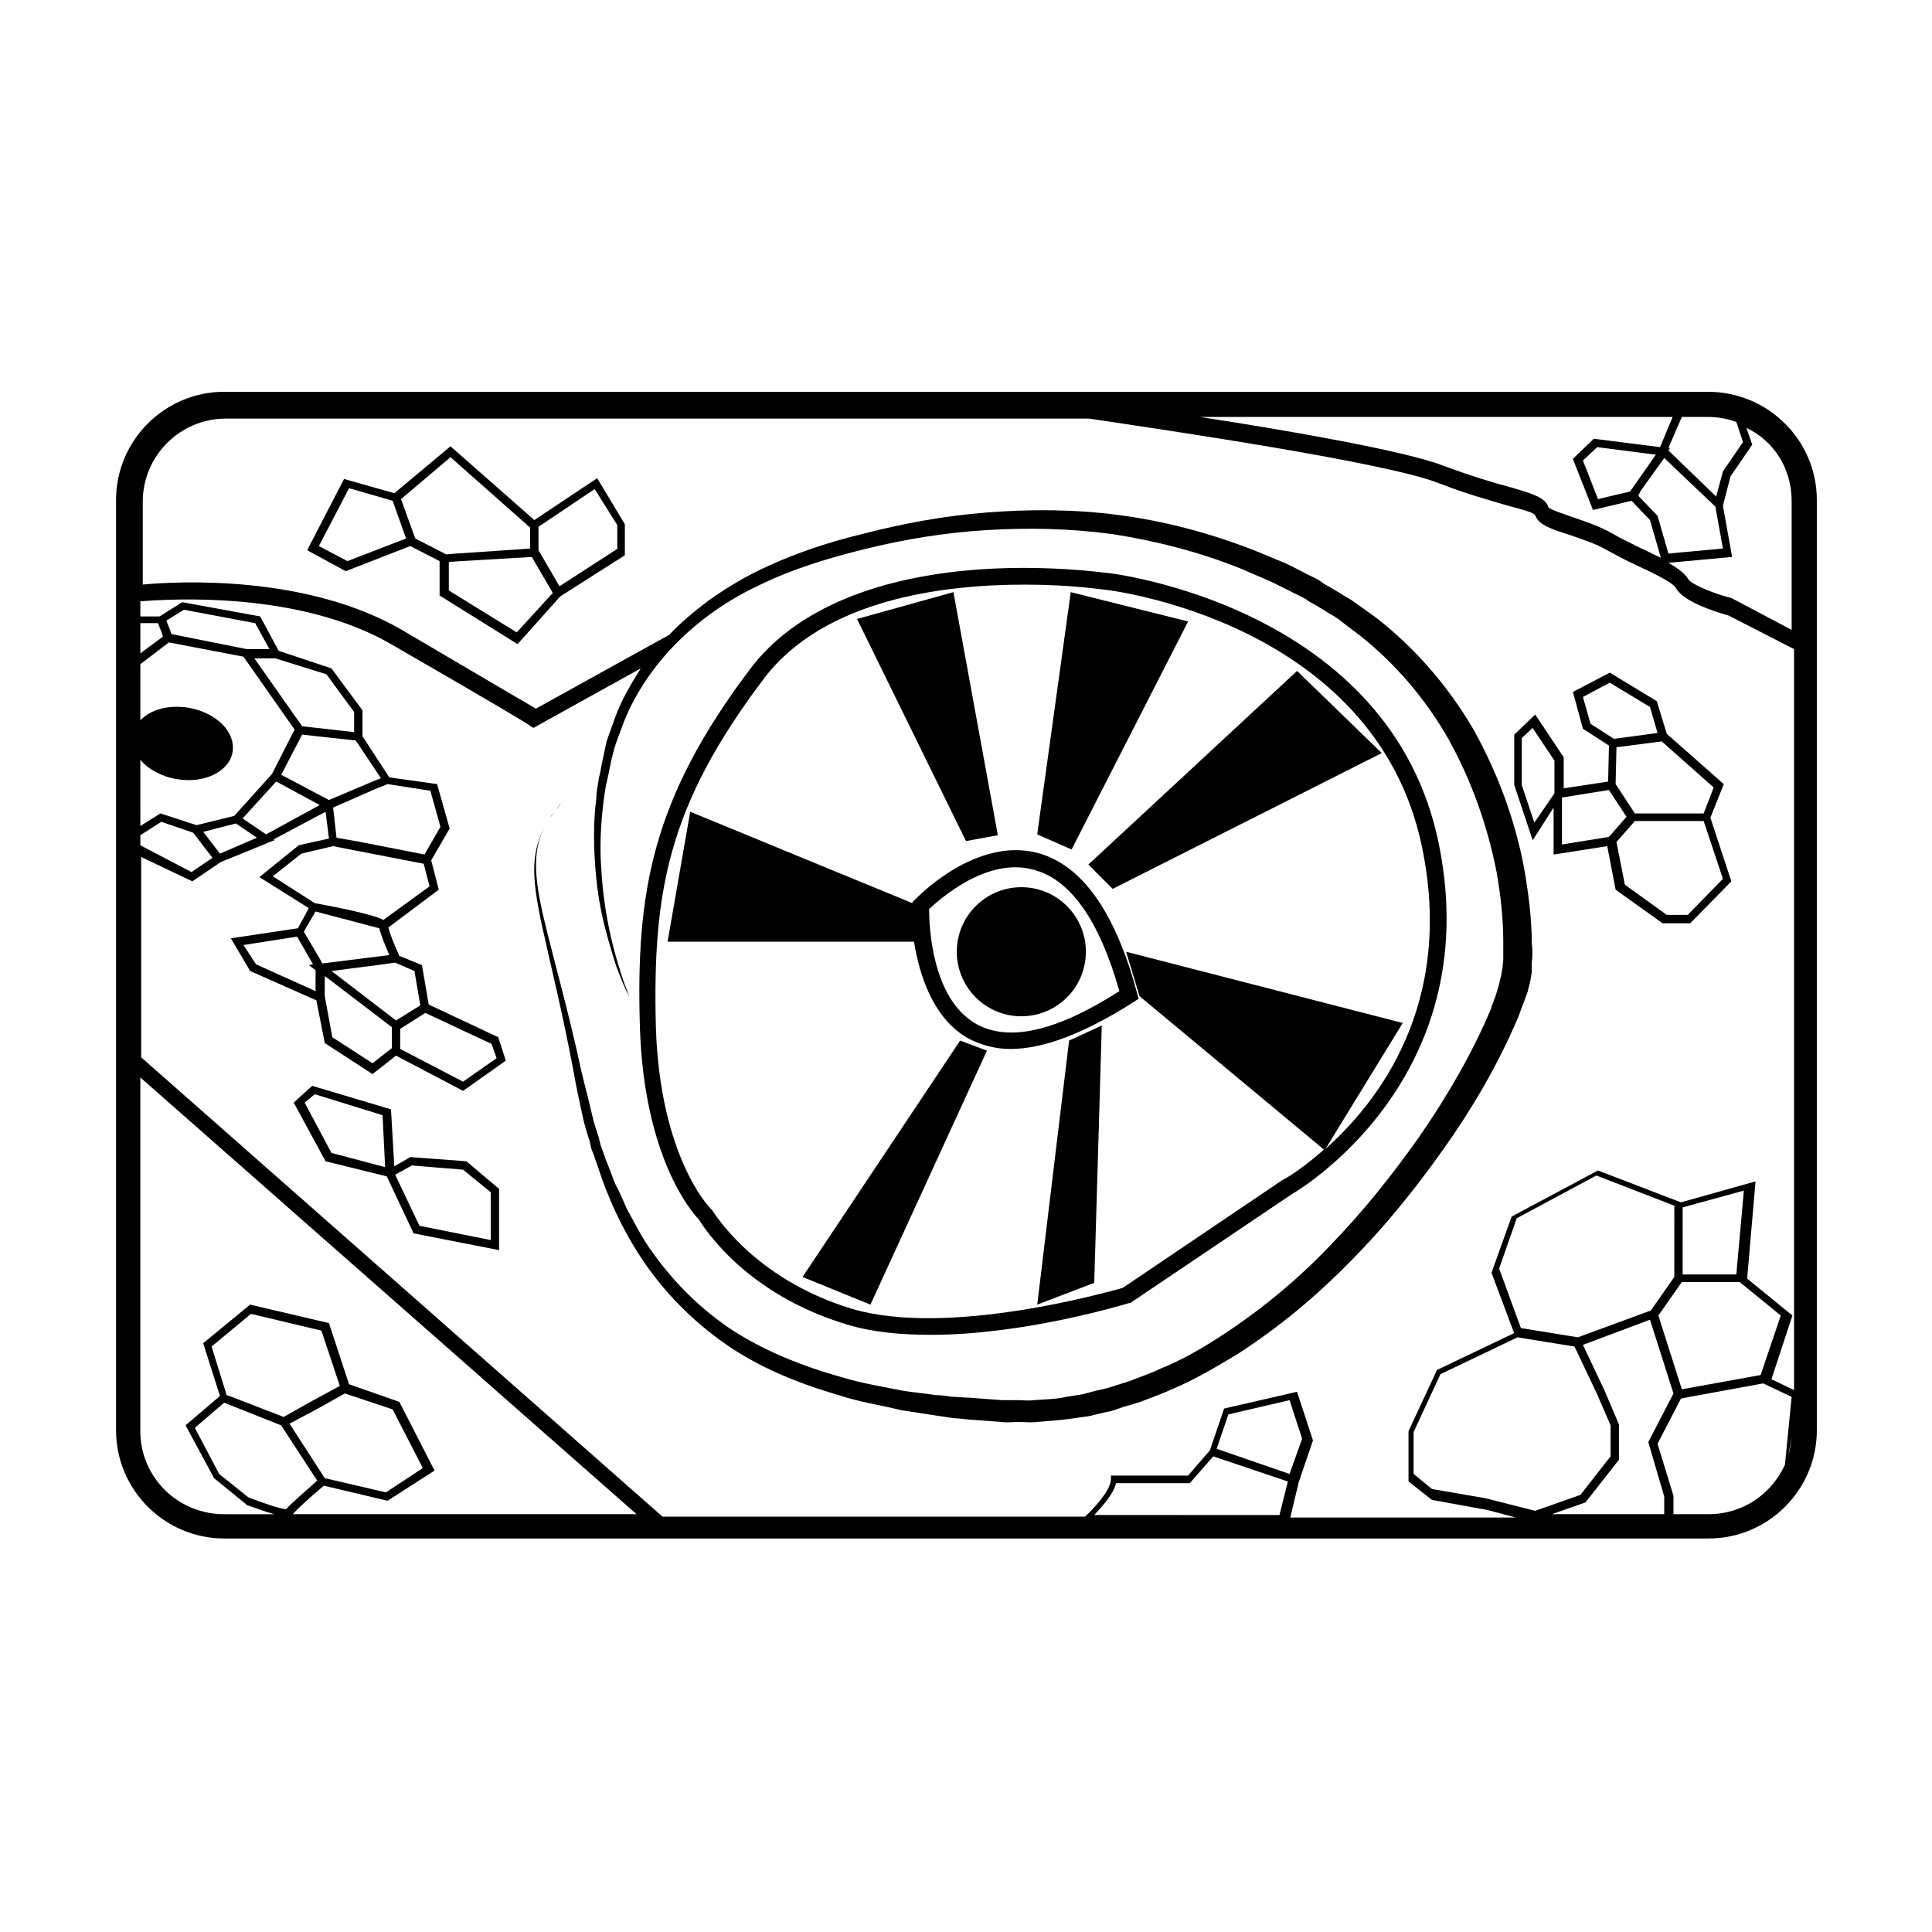 <?xml version="1.0" encoding="UTF-8"?>
<!-- Uploaded to: ICON Repo, www.iconrepo.com, Generator: ICON Repo Mixer Tools -->
<svg fill="#000000" width="800px" height="800px" version="1.1" viewBox="144 144 512 512" xmlns="http://www.w3.org/2000/svg">
 <g>
  <path d="m329.14 467.09c1.555 2.445 12.66 19.992 39.539 27.988 6.664 2 14.219 2.664 21.992 2.664 24.879 0 51.09-7.996 52.648-8.441h0.223l42.871-28.879c0.445-0.223 51.758-29.766 38.875-92.855-12.883-63.086-87.301-71.75-87.965-71.75-0.668 0-17.105-2.445-36.875-0.668-26.434 2.445-46.426 11.328-57.535 25.988-26.215 34.66-30.434 59.316-29.324 95.305 1.113 33.988 13.551 48.648 15.551 50.648zm17.328-143.28c15.992-21.102 47.758-24.879 69.086-24.879 12.219 0 20.883 1.332 21.102 1.332 0.668 0 71.75 8.219 84.191 68.195 8.664 41.762-11.773 67.754-25.547 79.969l20.438-33.32-73.305-18.883 3.555 11.773 48.871 40.652c-5.777 5.109-10.219 7.773-10.887 7.996l-42.43 28.656c-4 1.109-46.203 13.105-71.75 5.555-26.434-7.996-36.875-25.988-37.098-26.211l-0.445-0.445c-0.223-0.223-13.328-13.551-14.438-47.98-0.891-35.766 3.109-58.645 28.656-92.41z"/>
  <path d="m400.44 419.1c3.332 1.777 7.109 2.887 11.328 2.887 8.887 0 19.77-4.219 32.656-12.441l1.332-0.887-0.445-1.555c-5.777-21.547-14.66-33.988-26.434-37.098-16.438-4.219-31.766 11.773-32.434 12.441l-0.668 0.668v0.445-0.223l-58.863-24.215-5.996 34.43h65.309c1.332 8.441 4.887 20.215 14.215 25.547zm17.328-44.648c9.773 2.445 17.551 13.328 22.879 32.211-16.66 10.664-29.32 13.551-37.984 8.664-11.773-6.664-12.441-25.988-12.441-30.434 2.891-2.668 15.328-13.773 27.547-10.441z"/>
  <path d="m408.44 365.34-11.773-64.418-25.547 7.109 28.879 58.863z"/>
  <path d="m458.86 308.7-31.098-7.773-8.887 64.195 9.109 4z"/>
  <path d="m438.87 379.56 71.309-35.988-22.438-21.77-55.312 51.316z"/>
  <path d="m418.88 489.74 15.105-5.777 2-68.195-8.664 4z"/>
  <path d="m356.68 482.41 17.996 7.332 30.875-67.309-7.106-2.664z"/>
  <path d="m431.77 396.22c0 9.445-7.66 17.105-17.105 17.105-9.445 0-17.105-7.66-17.105-17.105 0-9.445 7.66-17.105 17.105-17.105 9.445 0 17.105 7.66 17.105 17.105"/>
  <path d="m555.72 358.02v12.441l14.219-2.223 2.223 11.551 12.441 8.887h7.332l10.887-11.105-5.555-16.883 3.555-8.887-15.105-13.328-2.664-8.664-12.441-7.551-9.773 5.109 2.664 9.773 6.887 4.441-0.223 9.551-11.773 1.777v-8.219l-7.551-11.328-5.555 5.332v13.328l4.887 14.66zm2.219-2.668 12.441-2 4.664 7.109-4.664 5.332-12.441 2zm33.32 31.102h-5.551l-11.105-7.996-2.223-11.328 4.887-5.555h18.215l5.109 15.328zm4.223-26.879h-18.215l-5.109-7.773 0.223-9.773 11.996-1.555 13.773 12.219zm-31.988-30.879 7.109-3.777 10.664 6.441 2 6.887-11.551 1.555-6.219-4zm-16.215 10.887 2.887-2.668 5.777 8.664v8.664l-5.332 7.773-3.332-9.996z"/>
  <path d="m285.6 281.82-22.215-19.547-14.883 12.438-13.328-3.777-9.773 18.883 10.219 5.555 17.105-6.664 7.773 4v9.109l20.66 12.883 11.328-12.66 17.105-10.887v-8.219l-7.332-12.219zm-22.215-16.66 21.102 18.66v5.555l-19.77 1.332-2.445 0.223-8.219-4.219-3.777-10.441zm-34.875 23.547 7.996-15.328 11.551 3.332 3.555 9.996-15.551 5.996zm52.426 22.879-17.992-11.105v-7.551l3.109-0.223 18.883-1.109 5.555 9.551zm26.434-21.988-15.105 9.773-5.555-9.551v-6.219l14.883-9.996 5.996 9.551 0.004 6.441z"/>
  <path d="m246.5 455.75 7.109 15.105 22.656 4.441v-16.215l-8.664-7.332-14.883-1.109-4.219 2.445-0.887-15.105-20.883-6.219-4.887 4.441 8.441 15.551zm6.664-2.887 13.551 1.109 7.332 5.996v12.66l-18.883-3.777-6.441-13.551zm-25.766-18.883 17.992 5.555 0.668 13.773-14.219-3.777-7.109-13.328z"/>
  <path d="m596.59 247.83h-393.18c-15.773 0-28.656 12.883-28.656 28.656v90.41h-0.223 0.223v156.16c0 15.773 12.883 28.656 28.656 28.656h393.41c15.773 0 28.656-12.883 28.656-28.656v-246.57c0-15.77-12.883-28.656-28.879-28.656zm22.215 28.879v34.211l-15.551-8.219-0.445-0.223c-5.332-1.332-10.664-3.777-11.328-4.887-0.887-1.555-2.664-2.887-5.332-4.441l16.883-1.555-2.445-13.551 2-7.773 5.777-8.441-1.555-4.441c7.109 3.328 11.996 10.656 11.996 19.32zm-22.215-22.215c2.664 0 5.109 0.445 7.551 1.332l1.777 5.332-5.332 7.773-1.777 6.664-12.66-12.219 0.445-0.668h-0.445l3.555-8.219zm-20.656 19.773-8.441 2-4-10.219 3.777-3.555 15.551 2-6.219 8.887zm2.887-0.223 6.219-8.664 13.551 12.883 2 11.105-14.438 1.332-2.887-9.996-5.109-5.332zm5.109-11.551-17.551-2.223-5.555 5.332 5.332 13.551 10.219-2.445 4.887 5.109 2.887 9.996c-1.555-0.668-3.109-1.555-5.109-2.445-2.664-1.332-5.555-2.664-7.773-4-3.109-1.777-6.887-3.109-10.219-4.219-2.445-0.887-5.996-2-6.664-2.664-0.887-2.664-4-3.555-9.996-5.332-4.219-1.109-10.219-2.887-17.992-5.777-9.773-3.777-39.762-9.109-64.422-12.883h125.29zm-398.07 46.648 0.887 2.223 0.445 1.332-5.996 4.441v-7.996zm44.652 13.551 7.332 9.996v5.332l-13.773-1.555-12.66-17.992 5.551-0.004zm7.773 17.547 6.664 9.996-2.223 0.887-11.551 4.887-11.328-5.996-1.332-0.668 5.555-10.664zm8.441 11.551 11.328 1.777 2.664 9.551-4.219 7.332-18.215-3.555-5.109-0.887-0.887-7.996 11.105-4.887zm2 47.316 5.109 2.223 1.555 9.109-6.441 4-16.215-12.441-0.887-0.668 11.996-1.555zm25.547 21.547 1.332 3.777-8.887 6.219-16.66-8.664v-5.332l6.664-4.219zm-62.422-21.102-3.332-5.109 14.219-2.223 4.219 7.332-1.109 0.223 1.777 1.332v5.555zm18.215 3.109 1.777 1.332 15.992 12.219v5.555l-5.109 4-10.664-6.887-2-10.887zm-0.668-3.332-0.445-0.887-4.441-7.551 3.109-5.332 16.883 4.441c0.445 1.777 1.777 5.109 2.664 7.109zm16.219-11.551c-1.777-0.887-6.219-2.223-18.215-4.441l-11.105-7.109 7.551-5.996 8.441-2 3.332 0.668 20.66 4 1.555 5.996zm-16.883-30.434-14.219 7.773-6.219-4.219 8.887-9.773 0.887 0.445zm-47.539 7.996 5.555-3.555 8.441 2.887 2.223 2.887 2.887 3.777-5.555 3.777-13.551-7.106zm21.105 4.887-4.441-5.777 8.664-2.223 5.555 3.777zm8.219-54.199h-1.109l-19.992-4-0.445-1.332-0.887-2.223 4.664-2.887 18.883 3.555 3.777 6.887zm-29.324 29.32c2 2.445 5.555 4.441 9.551 5.109 7.332 1.332 13.996-2 14.883-7.109 0.887-5.332-4.219-10.441-11.551-11.773-5.332-0.887-10.219 0.445-12.883 3.332v-14.883l7.551-5.777 19.77 3.777 13.551 19.324-5.996 11.773-9.996 11.105-9.996 2.445-9.551-3.109-5.332 3.332zm13.773 32.211 7.551-5.109 11.996-4.887 0.445-0.223 1.777-0.668-0.223-0.223 13.773-7.328 0.887 7.109-7.996 1.777-10.441 8.441 13.105 8.219-2.887 5.332-17.77 2.664 5.109 8.664 17.551 7.773 2.223 11.328 12.66 8.219 6.219-4.887 17.77 9.328 11.328-7.996-2-6.219-18.438-8.664-1.777-10.441-5.996-2.445c-1.332-2.887-2.664-6.219-2.887-7.551l13.328-9.996-2-7.773 4.887-8.441-3.332-11.773-12.66-1.777-7.109-10.887v-6.887l-8.219-11.105-13.996-4.664-4.887-9.109-20.66-3.777-5.996 3.777h-5.109v-4c8.441-0.668 42.207-2.664 66.418 11.328 28.434 16.438 36.652 21.324 36.652 21.547l1.109 0.668 28.434-15.773c-2.664 4.219-5.109 8.441-6.664 12.66-0.668 1.777-1.332 3.777-2 5.555s-0.887 3.777-1.332 5.555c-0.445 1.777-0.668 3.777-1.109 5.332-0.223 1.777-0.668 3.555-0.668 5.332-0.887 6.887-0.668 13.328-0.223 18.883 0.445 5.777 1.332 10.664 2.445 15.105 1.109 4.219 2.223 7.996 3.109 10.664 1.109 2.887 2 5.109 2.664 6.441 0.668 1.332 1.109 2.223 1.109 2.223s-0.445-0.668-0.887-2.223c-0.668-1.555-1.332-3.555-2.223-6.441-1.777-5.777-4-14.438-4.664-25.77-0.445-5.555-0.223-11.996 0.668-18.66 0.223-1.777 0.445-3.332 0.887-5.109 0.445-1.777 0.668-3.332 1.109-5.332 0.445-1.777 0.887-3.555 1.555-5.332s1.332-3.555 2-5.332c5.996-14.438 18.66-27.766 35.988-35.766 8.664-4.219 18.215-7.109 28.211-9.551 9.996-2.445 20.66-4.219 31.766-4.887 10.887-0.668 22.215-0.445 33.543 1.109 11.328 1.777 22.656 4.664 33.766 9.109 2.664 1.109 5.555 2.445 8.219 3.555 2.664 1.332 5.332 2.664 7.996 4l0.887 0.445 0.887 0.668 2 1.109 4 2.445c1.332 0.668 2.664 1.777 3.777 2.664l3.555 2.664c9.551 7.551 17.551 16.883 23.77 27.766 5.996 10.887 10.219 22.656 12.66 35.098 1.109 6.219 1.777 12.441 1.777 18.66v4.664l-0.223 2.223c-0.223 0.668-0.223 1.777-0.445 2.223l-0.445 2-0.668 2.223c-0.445 1.555-1.109 2.887-1.555 4.441-4.887 11.551-11.328 22.656-18.66 33.32-7.332 10.441-15.328 20.438-23.992 29.32-8.664 9.109-18.438 17.105-28.656 23.77-5.109 3.332-10.441 6.441-15.992 8.664-2.664 1.332-5.555 2.223-8.219 3.332-1.332 0.445-2.887 0.887-4.219 1.332-1.332 0.445-2.887 0.887-4.219 1.109l-4.219 1.109c-1.332 0.223-2.887 0.445-4.219 0.668-2.887 0.668-5.777 0.668-8.664 0.887-1.332 0.223-2.887 0-4.219 0h-4.219c-2.887-0.223-5.777-0.445-8.887-0.668-1.555 0-2.887-0.223-4.441-0.223-1.332-0.223-2.887-0.445-4.219-0.445-2.887-0.445-5.555-0.668-8.441-1.109-5.555-1.109-11.105-2-16.215-3.555-10.441-2.887-20.438-6.887-29.102-12.441-8.441-5.555-15.551-12.66-21.102-20.438-2.887-3.777-4.887-7.996-7.109-11.996-0.887-2-1.777-4.219-2.887-6.219-0.887-2-1.555-4.219-2.445-6.219-0.445-1.109-0.668-2-1.109-3.109-0.445-1.109-0.668-2-0.887-3.109-0.668-2-1.332-4-1.777-5.996-0.887-4-2-7.996-2.887-11.773-3.332-15.551-7.109-28.656-9.773-39.762-1.332-5.555-2.223-10.441-2.223-14.883 0-4.441 1.109-7.996 2.664-10.664 0.445-0.668 0.668-1.332 1.109-1.777 0.445-0.445 0.668-1.109 1.109-1.555 0.668-0.887 1.332-1.777 1.777-2.223 1.109-1.109 1.555-1.777 1.555-1.777s-0.445 0.668-1.555 1.777c-0.445 0.668-1.109 1.332-1.777 2.223-0.445 0.445-0.668 0.887-1.109 1.555-0.445 0.445-0.668 1.109-1.109 1.777-1.555 2.664-2.887 6.219-3.109 10.664-0.223 4.441 0.668 9.551 1.777 15.105 2.445 11.105 5.777 24.434 8.664 39.984 0.668 3.777 1.555 7.996 2.445 11.996 0.445 2 1.109 4.219 1.777 6.219 0.223 1.109 0.445 2.223 0.887 3.109 0.445 1.109 0.668 2 1.109 3.109 2.664 8.441 6.664 17.328 12.219 25.547 5.555 8.219 12.883 15.773 21.77 21.992s19.324 10.441 29.988 13.551c5.332 1.777 11.105 2.664 16.66 4 2.887 0.445 5.777 0.887 8.664 1.332 1.555 0.223 2.887 0.445 4.441 0.668 1.555 0.223 2.887 0.223 4.441 0.445 2.887 0.223 5.777 0.445 8.887 0.668 1.555 0.223 3.109 0 4.664 0 1.555 0 3.109 0.223 4.664 0 3.109-0.223 6.219-0.445 9.328-0.887 1.555-0.223 3.109-0.445 4.664-0.668l4.664-1.109c1.555-0.223 3.109-0.887 4.441-1.332 1.555-0.445 3.109-0.887 4.441-1.332 2.887-1.109 5.996-2.223 8.887-3.555 5.777-2.445 11.328-5.777 16.883-9.109 10.664-6.887 20.66-15.105 29.766-24.434 9.109-9.109 17.328-19.324 24.879-29.988 7.551-10.664 14.219-21.992 19.547-34.43 0.668-1.555 1.109-3.109 1.777-4.664l0.887-2.445c0.223-0.887 0.445-1.777 0.668-2.664 0.223-0.887 0.223-1.555 0.445-2.445v-0.445-2.223c0.223-1.777 0.223-3.332 0-5.109 0-6.664-0.887-13.328-2-19.77-2.445-13.105-7.109-25.547-13.551-37.098-6.664-11.328-15.328-21.324-25.547-29.32l-4-2.887c-1.332-0.887-2.664-2-4-2.664l-4-2.445-2-1.109-0.887-0.668c-0.445-0.223-0.223-0.223-0.445-0.223l-0.223-0.223-0.445-0.223c-2.887-1.332-5.555-2.887-8.441-4.219-2.887-1.109-5.777-2.445-8.664-3.555-11.551-4.441-23.324-7.551-35.32-9.109-11.773-1.555-23.547-1.555-34.875-0.668-11.328 0.887-21.992 2.887-32.434 5.555-10.219 2.445-19.992 5.777-28.879 10.219-4.441 2.223-8.664 4.887-12.441 7.551-3.777 2.887-7.332 5.777-10.441 9.109l-35.32 19.547c-3.109-1.777-12.883-7.551-35.543-20.883-25.324-14.66-59.312-12.883-68.641-11.996v-21.992c0-12.219 9.996-21.992 21.992-21.992h228.8c19.324 2.887 78.637 11.551 92.633 17.105 7.996 3.109 13.996 4.664 18.438 5.996 3.332 0.887 6.664 1.777 7.109 2.445 0.887 2.664 4.441 3.777 9.328 5.332 3.109 1.109 6.664 2.223 9.328 3.777 2.445 1.332 5.332 2.887 8.219 4.219 3.777 1.777 9.551 4.441 10.441 5.996 2 3.777 10.887 6.441 13.996 7.332l17.328 8.887v196.37l-5.996-2.887 5.555-16.883-11.996-9.773 2.223-25.77-19.77 5.555-21.992-8.441-22.879 12.219-5.332 14.883 5.996 15.992-20.438 9.773-7.551 16.215v13.328l6.219 4.887 14.66 2.664 7.551 2h-59.754l2.223-9.328 3.777-11.105-4.219-12.883-19.324 4.441-3.777 11.105-5.777 6.664h-20.438v1.109c-0.223 2.887-4.219 7.332-6.887 9.773l-111.94 0.004-138.17-121.73v-53.09zm394.96 86.41 16.215-4.441-2 22.215h-14.219zm20.66 44.43-20.883 3.777-6.219-19.547 6.219-8.883h15.328l10.887 8.887zm-22.879-25.992-6.219 8.883-19.324 7.109-15.105-2.445-5.777-15.773 4.664-13.328 21.102-11.328 20.66 7.996zm-41.543 15.996 15.105 2.445 5.996 12.66 3.555 8.219v8.219l-7.996 10.219-11.996 4.219-13.105-3.332-14.219-2.445-4.887-4 0.004-11.102 7.109-15.328zm17.996 43.762 8.887-11.328v-9.328l-3.777-8.887-5.777-12.219 17.77-6.664 6.219 19.547-6.664 12.883 4.219 14.438v4.664h-29.766zm19.102-15.551 6.219-11.996 21.77-4 7.551 3.555-1.777 17.992c-3.555 7.773-11.105 13.105-20.215 13.105h-9.328v-4.887zm35.543-1.777c-0.223 1.777-0.445 3.332-0.887 4.887zm-184.82 20.66c2.223-2.445 5.109-5.555 5.777-8.441h19.547l6.219-7.109 19.77 6.664-2.223 8.887zm32.434-17.551 3.109-9.109 16.215-3.777 3.332 10.219-3.332 9.328zm-285.23-4.664v-93.742l131.5 115.73h-91.074c0.445-0.668 4.441-4.441 8.219-7.551l16.883 4 12.441-7.996-9.328-18.215-13.328-4.664-5.332-16.215-20.883-4.887-12.441 10.219 4.441 13.996-9.109 7.773 7.551 13.996 8.441 6.887 0.223 0.223c3.109 1.109 5.555 2 7.332 2.445h-12.883c-12.66 0.211-22.656-9.785-22.656-22.004zm66.863-5.777 7.996 15.551-9.773 6.441-16.215-3.777-9.328-14.438 7.109-3.777 7.551-4.219zm-21.77-1.996-7.109 4-13.773-5.332-1.332-0.445-4-12.883 10.441-8.664 18.66 4.441 4.887 14.66zm-22.879 0.223 15.105 5.996 9.551 14.66c-2.445 2.223-6.887 5.996-8.219 7.551-1.332 0-5.996-1.555-9.996-3.109l-7.773-6.219-6.441-12.219z"/>
 </g>
</svg>